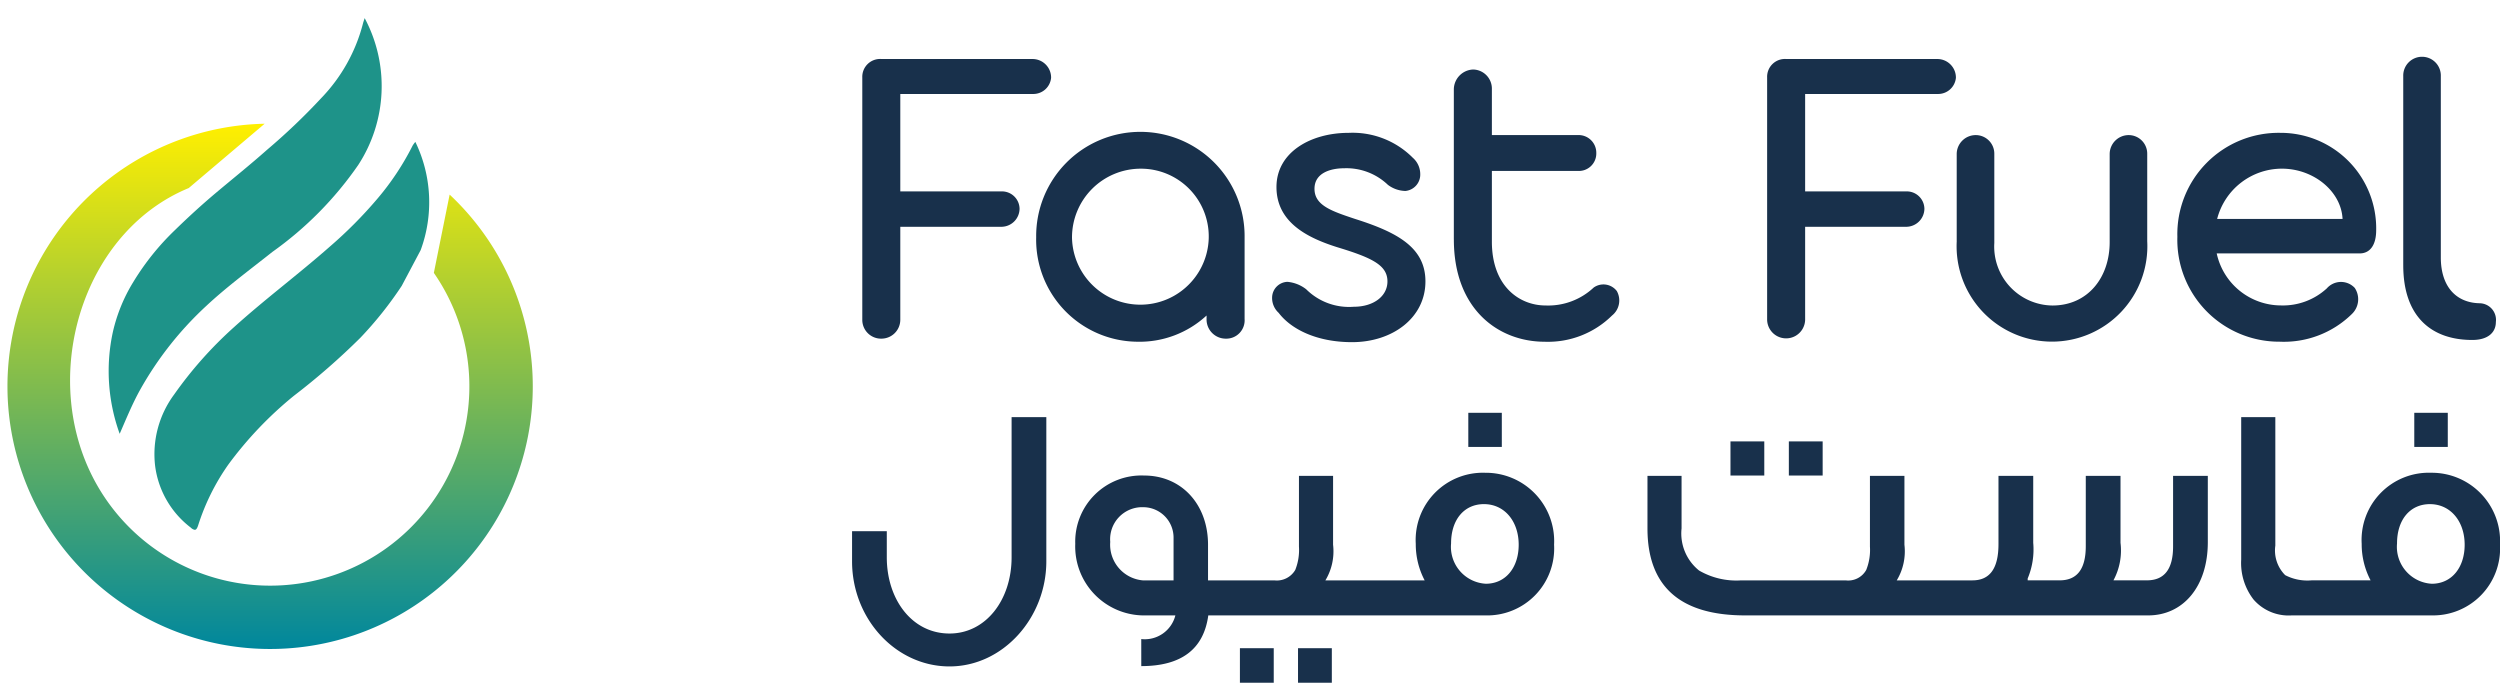 <svg xmlns="http://www.w3.org/2000/svg" xmlns:xlink="http://www.w3.org/1999/xlink" width="188.457" height="51.465" viewBox="0 0 188.457 51.465">
  <defs>
    <linearGradient id="linear-gradient" x1="0.5" x2="0.5" y2="1" gradientUnits="objectBoundingBox">
      <stop offset="0" stop-color="#ffef00"/>
      <stop offset="1" stop-color="#00879d"/>
    </linearGradient>
  </defs>
  <g id="Group_55890" data-name="Group 55890" transform="translate(316.457 -330.958)">
    <path id="Union_3" data-name="Union 3" d="M31.388,19.3a1.513,1.513,0,0,1-.495-1.152,1.2,1.2,0,0,1,1.152-1.186,2.688,2.688,0,0,1,1.417.56,4.584,4.584,0,0,0,3.59,1.318c1.482,0,2.536-.791,2.536-1.911,0-1.218-1.152-1.778-3.754-2.568-2.207-.692-4.612-1.845-4.612-4.545,0-2.635,2.6-4.085,5.435-4.085A6.4,6.4,0,0,1,41.5,7.61a1.637,1.637,0,0,1,.56,1.218,1.239,1.239,0,0,1-1.12,1.284,2.286,2.286,0,0,1-1.317-.461A4.527,4.527,0,0,0,36.328,8.4c-.988,0-2.24.329-2.24,1.548,0,1.252,1.284,1.68,3.063,2.273,3.228,1.021,5.3,2.174,5.3,4.709,0,2.734-2.47,4.579-5.533,4.579C34.285,21.509,32.342,20.553,31.388,19.3Zm67.746-5.731a7.639,7.639,0,0,1,7.774-7.839,7.2,7.2,0,0,1,7.213,7.345c0,1.021-.4,1.745-1.252,1.745H102.1a4.968,4.968,0,0,0,4.842,3.92,4.883,4.883,0,0,0,3.458-1.285,1.418,1.418,0,0,1,2.108-.032,1.542,1.542,0,0,1-.231,1.976,7.314,7.314,0,0,1-5.434,2.075A7.68,7.68,0,0,1,99.134,13.571Zm3-1.35h9.453c-.1-2.076-2.174-3.789-4.579-3.789A5.048,5.048,0,0,0,102.132,12.221ZM82.5,13.9V7.312A1.434,1.434,0,0,1,83.951,5.9a1.4,1.4,0,0,1,1.384,1.416v6.72a4.441,4.441,0,0,0,4.381,4.71c2.668,0,4.315-2.108,4.315-4.776V7.312A1.434,1.434,0,0,1,95.479,5.9a1.4,1.4,0,0,1,1.383,1.416V13.9a7.19,7.19,0,1,1-14.36,0Zm-37.908-.132V2.439A1.514,1.514,0,0,1,46.043.956,1.442,1.442,0,0,1,47.46,2.439V5.9h6.455a1.333,1.333,0,0,1,1.416,1.351A1.315,1.315,0,0,1,53.915,8.6H47.46v5.336c0,3.359,2.075,4.808,4.051,4.808a5.016,5.016,0,0,0,3.623-1.351,1.268,1.268,0,0,1,1.745.264,1.454,1.454,0,0,1-.363,1.845,6.868,6.868,0,0,1-5.072,1.976C47.954,21.476,44.594,19.038,44.594,13.768ZM13.108,13.6a7.856,7.856,0,1,1,15.711,0v6.159A1.383,1.383,0,0,1,27.4,21.245a1.448,1.448,0,0,1-1.448-1.482V19.5a7.433,7.433,0,0,1-5.237,1.976A7.693,7.693,0,0,1,13.108,13.6Zm2.7,0a5.155,5.155,0,0,0,10.309,0A5.11,5.11,0,0,0,20.98,8.432,5.18,5.18,0,0,0,15.809,13.6Zm100.353,2.108V1.45a1.417,1.417,0,1,1,2.833,0V15.119c0,2.239,1.186,3.425,2.931,3.457a1.254,1.254,0,0,1,1.218,1.416c0,.758-.56,1.351-1.778,1.351C118.3,21.344,116.162,19.6,116.162,15.711ZM68.209,19.829V1.549A1.343,1.343,0,0,1,69.657.165h11.4a1.4,1.4,0,0,1,1.383,1.416A1.347,1.347,0,0,1,81.054,2.8h-9.98v7.344h7.64a1.329,1.329,0,0,1,1.351,1.319,1.377,1.377,0,0,1-1.351,1.349h-7.64v7.016a1.433,1.433,0,0,1-2.865,0ZM0,19.829V1.549A1.344,1.344,0,0,1,1.449.165h11.4a1.4,1.4,0,0,1,1.384,1.416A1.347,1.347,0,0,1,12.845,2.8H2.865v7.344h7.641a1.329,1.329,0,0,1,1.35,1.319,1.377,1.377,0,0,1-1.35,1.349H2.865v7.016a1.426,1.426,0,0,1-1.416,1.416A1.414,1.414,0,0,1,0,19.829Z" transform="translate(-251.455 335.242)" fill="#18304b"/>
    <path id="Union_2" data-name="Union 2" d="M33.617,20.345v-2.6h2.549v2.6Zm-4.38,0v-2.6h2.55v2.6ZM0,11.192V8.921H2.618v1.97c0,3.174,1.9,5.746,4.727,5.746,2.735,0,4.681-2.525,4.681-5.746V.325h2.618V11.192c0,4.263-3.267,7.925-7.3,7.925S0,15.548,0,11.192Zm21.8,5.863a2.382,2.382,0,0,0,2.572-1.784H21.9a5.2,5.2,0,0,1-5.075-5.4,4.99,4.99,0,0,1,5.19-5.144c2.827,0,4.819,2.178,4.819,5.214v2.689h5a1.611,1.611,0,0,0,1.576-.789,4.054,4.054,0,0,0,.278-1.761V4.75h2.572V9.941a4.243,4.243,0,0,1-.579,2.689h7.483a5.859,5.859,0,0,1-.671-2.758,5.068,5.068,0,0,1,5.237-5.353,5.152,5.152,0,0,1,5.19,5.422,5.051,5.051,0,0,1-5.19,5.33H26.853c-.347,2.549-2.039,3.822-5.051,3.822ZM45.155,9.848a2.786,2.786,0,0,0,2.618,3.036c1.506,0,2.479-1.228,2.479-2.943,0-1.762-1.066-3.059-2.618-3.059C46.151,6.882,45.155,8.041,45.155,9.848ZM19.462,9.732a2.7,2.7,0,0,0,2.479,2.9h2.294V9.454a2.291,2.291,0,0,0-2.271-2.34A2.416,2.416,0,0,0,19.462,9.732Zm63.667,5.539h-15.8q-7.368,0-7.369-6.558V4.75H62.53V8.713a3.582,3.582,0,0,0,1.32,3.175,5.587,5.587,0,0,0,3.176.742H74.9a1.554,1.554,0,0,0,1.552-.789,4.054,4.054,0,0,0,.278-1.761V4.75h2.6V9.941a4.243,4.243,0,0,1-.579,2.689h5.7c1.32,0,1.969-.9,1.969-2.735V4.75h2.619V9.8a5.66,5.66,0,0,1-.418,2.688v.14h2.41c1.321,0,1.97-.857,1.97-2.573V4.75h2.618V9.8a4.749,4.749,0,0,1-.532,2.827h2.525c1.321,0,1.97-.857,1.97-2.55V4.75H102.2V9.755c0,3.337-1.854,5.516-4.5,5.516Zm28.425,0h-3.036a3.5,3.5,0,0,1-2.873-1.2,4.5,4.5,0,0,1-.928-3.012V.325h2.573V10.01a2.629,2.629,0,0,0,.741,2.225,3.623,3.623,0,0,0,1.993.393h4.447a5.853,5.853,0,0,1-.672-2.757,5.068,5.068,0,0,1,5.237-5.353,5.152,5.152,0,0,1,5.19,5.422,5.05,5.05,0,0,1-5.19,5.329Zm4.91-5.422a2.786,2.786,0,0,0,2.618,3.036c1.506,0,2.48-1.228,2.48-2.943,0-1.762-1.066-3.059-2.619-3.059C117.46,6.882,116.464,8.041,116.464,9.848ZM70.617,4.727V2.155h2.549V4.727Zm-4.4,0V2.155h2.549V4.727Zm51.547-2.155V0h2.526V2.572Zm-71.31,0V0h2.526V2.572Z" transform="translate(-252.226 362.078)" fill="#18304b"/>
    <g id="icon" transform="translate(-315.899 332.324)">
      <path id="Union_1" data-name="Union 1" d="M6.2,38.415A6.96,6.96,0,0,1,3.5,33.74a7.558,7.558,0,0,1,1.44-5.373A29.981,29.981,0,0,1,9.42,23.322c2.342-2.118,4.876-4.006,7.244-6.091a32.765,32.765,0,0,0,3.589-3.613A20.122,20.122,0,0,0,22.918,9.6a2.23,2.23,0,0,1,.2-.27,10.43,10.43,0,0,1,.4,8.161l-1.428,2.693a28.123,28.123,0,0,1-3.12,3.916,52.118,52.118,0,0,1-5.009,4.37,28.263,28.263,0,0,0-4.932,5.172,16.759,16.759,0,0,0-2.281,4.587c-.079.248-.159.345-.258.345A.539.539,0,0,1,6.2,38.415ZM.317,23.657a12.454,12.454,0,0,1,1.549-3.781,19.255,19.255,0,0,1,3.127-3.894C6,15,7.047,14.042,8.133,13.131c1.268-1.064,2.562-2.1,3.8-3.2a47.388,47.388,0,0,0,4.1-3.911A12.625,12.625,0,0,0,19.171.4c.02-.087.053-.171.127-.4a10.887,10.887,0,0,1-.481,11.064,26.519,26.519,0,0,1-6.478,6.561c-1.674,1.333-3.405,2.6-4.971,4.061a25.64,25.64,0,0,0-5,6.337C1.781,29.08,1.325,30.2.83,31.336A13.88,13.88,0,0,1,.317,23.657Z" transform="translate(7.634 0)" fill="#1e9389" stroke="rgba(0,0,0,0)" stroke-miterlimit="10" stroke-width="1"/>
      <path id="Path_50" data-name="Path 50" d="M480.988,357.773a15.019,15.019,0,1,1-26.316,14.062c-3.007-7.631.284-17.34,7.839-20.456l5.723-4.849a19.8,19.8,0,1,0,13.944,5.342Z" transform="translate(-448.841 -338.569)" stroke="rgba(0,0,0,0)" stroke-width="1" fill="url(#linear-gradient)"/>
    </g>
  </g>
</svg>
